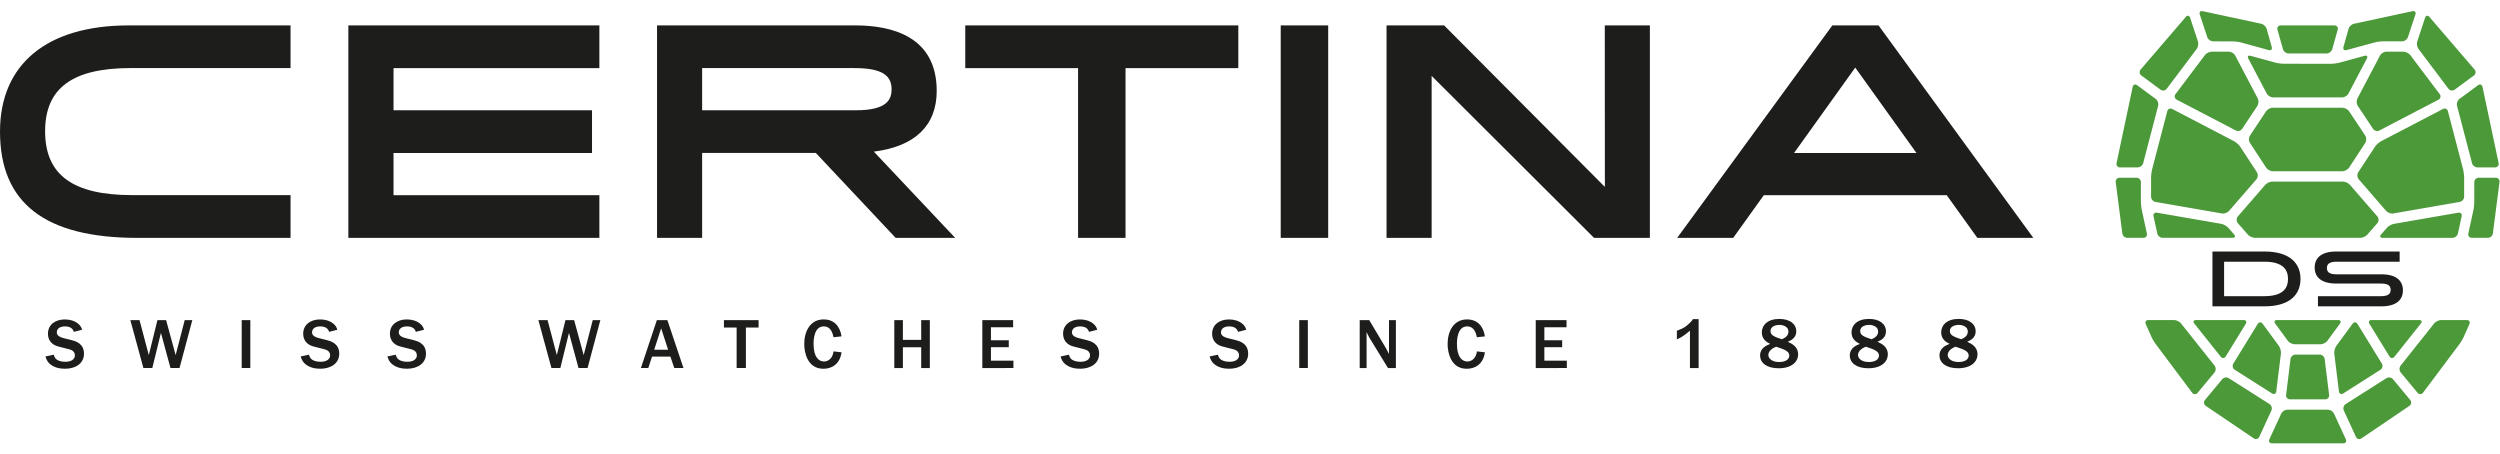 <svg xmlns="http://www.w3.org/2000/svg" height="454" viewBox="0 -.047 285.331 49.38" width="2500"><path d="m264.552 32.537h7.219c.895 0 1.08-.341 1.08-.724 0-.385-.185-.716-1.08-.716h-5.14c-1.77 0-2.453-.795-2.453-1.832 0-1.02.683-1.825 2.454-1.825h7.245v1.165h-7.219c-.895 0-1.081.338-1.081.722 0 .385.186.715 1.081.715h5.139c1.772 0 2.454.796 2.454 1.833 0 1.02-.682 1.823-2.454 1.823h-7.245zm-10.71-3.933v3.933h4.6c2.088 0 2.694-.885 2.694-1.968 0-1.081-.606-1.965-2.693-1.965zm-1.33-1.163h5.94c2.954 0 4.11 1.403 4.11 3.128 0 1.727-1.156 3.129-4.11 3.129h-5.94z" fill="#1d1d1b"></path><path d="m268.219 19.843a1.272 1.272 0 0 0 -.84-.385h-8.014c-.278 0-.656.173-.84.385l-3.113 3.592a.607.607 0 0 0 0 .77l1.125 1.289c.185.212.563.385.84.385h11.99c.279 0 .656-.173.84-.385l1.125-1.289a.606.606 0 0 0 .001-.77l-3.115-3.592zm-.094-8.385c-.156-.234-.51-.425-.789-.425h-7.928c-.278 0-.633.191-.788.425l-1.82 2.742a.844.844 0 0 0 -.002.854l1.831 2.798c.155.235.508.427.785.427h7.918c.278 0 .632-.192.786-.427l1.83-2.798a.846.846 0 0 0 -.002-.854l-1.819-2.74zm-.827-1.606c.28 0 .613-.203.744-.453l2.093-3.977c.13-.248.018-.392-.25-.32l-2.883.785a4.579 4.579 0 0 1 -.992.132l-5.368-.01a4.487 4.487 0 0 1 -.992-.137l-2.79-.767c-.27-.074-.382.07-.25.319l2.093 3.975c.133.25.467.453.745.453zm-1.756-5.014a.712.712 0 0 0 .644-.493l.621-2.214c.076-.273-.089-.495-.366-.495h-6.139c-.279 0-.442.222-.367.495l.623 2.214a.713.713 0 0 0 .645.493zm-10.426.247c-.131-.25-.466-.454-.744-.454h-1.92c-.278 0-.643.184-.812.409l-3.34 4.433a.417.417 0 0 0 .142.642l6.733 3.51a.58.58 0 0 0 .731-.19l1.728-2.603a.95.95 0 0 0 .042-.879zm-7.183 6.094c-.248-.13-.509-.01-.579.262l-1.716 6.57a4.81 4.81 0 0 0 -.13 1.01v2.159a.63.63 0 0 0 .497.6l7.58 1.315c.273.049.647-.086.83-.299l3.117-3.595a.717.717 0 0 0 .055-.812l-1.888-2.882a2.312 2.312 0 0 0 -.73-.662zm-1.753 11.831c-.274-.047-.449.14-.389.415l.425 1.952c.06.275.338.502.615.502h7.983c.279 0 .355-.172.171-.385l-.647-.741a1.66 1.66 0 0 0 -.833-.473zm-1.833-3.476a.511.511 0 0 0 -.505-.515h-1.93a.438.438 0 0 0 -.439.51l.752 5.84c.037.28.294.51.572.51h1.832c.279 0 .458-.227.398-.503l-.572-2.654a5.664 5.664 0 0 1 -.108-1.018zm-.426-11.071c-.225-.166-.456-.076-.515.2l-1.835 8.674c-.059.277.121.504.4.504h2.004a.696.696 0 0 0 .635-.498l1.704-6.522a.817.817 0 0 0 -.28-.8zm6.045-7.698c-.089-.267-.311-.312-.493-.1l-5.152 6a.467.467 0 0 0 .076.689l2.184 1.613a.52.52 0 0 0 .717-.107l3.405-4.522c.17-.224.236-.626.148-.895zm4.876 2.697c.277 0 .725.062.992.136l3.097.853c.268.075.425-.088.348-.36l-.575-2.048a.93.93 0 0 0 -.632-.6l-6.67-1.431c-.273-.059-.423.112-.334.38l.85 2.572a.756.756 0 0 0 .666.49zm15.997 9.973c.155.235.485.32.731.19l6.734-3.51a.416.416 0 0 0 .142-.642l-3.341-4.433a1.152 1.152 0 0 0 -.814-.408h-1.917c-.279 0-.613.204-.744.453l-2.563 4.868c-.132.249-.11.645.043.88zm.937 1.41a2.298 2.298 0 0 0 -.73.663l-1.889 2.88a.719.719 0 0 0 .054.813l3.117 3.595c.185.212.56.348.833.299l7.577-1.315a.629.629 0 0 0 .5-.6v-2.159c0-.282-.06-.737-.13-1.011l-1.717-6.57c-.071-.271-.333-.39-.58-.261zm1.462 9.436c-.274.047-.648.26-.832.471l-.647.741c-.184.213-.106.387.171.387h7.984a.663.663 0 0 0 .614-.503l.426-1.952c.06-.275-.114-.462-.388-.414zm9.665-5.261a.512.512 0 0 0 -.506.515l-.006 2.249c-.001.282-.05.738-.111 1.015l-.562 2.578c-.06.275.119.502.397.502h1.833c.278 0 .534-.23.57-.51l.755-5.84a.437.437 0 0 0 -.44-.51h-1.93zm1.872-1.18c.277 0 .457-.226.398-.503l-1.835-8.673c-.058-.277-.29-.367-.515-.202l-2.115 1.56c-.225.165-.35.525-.278.798l1.705 6.524c.07.272.357.496.635.496zm-5.328-8.98a.519.519 0 0 0 .716.107l2.184-1.614a.465.465 0 0 0 .078-.687l-5.152-6.002c-.182-.212-.405-.167-.493.102l-.885 2.677c-.09.269-.024.67.146.894l3.406 4.524zm-8.444-5.276a4.58 4.58 0 0 1 .993-.132h2.164c.278 0 .578-.22.667-.488l.85-2.571c.088-.269-.061-.44-.334-.381l-6.668 1.432c-.272.058-.558.328-.634.6l-.576 2.048c-.075.27.08.435.35.36zm-9.93 41.909a.863.863 0 0 0 -.718.464l-1.342 2.91c-.117.257.014.466.292.466h8.136c.277 0 .41-.209.292-.465l-1.34-2.911a.863.863 0 0 0 -.72-.464zm.916-6.288a.592.592 0 0 0 -.568.51l-.501 4.087a.44.44 0 0 0 .442.508h4.022c.278 0 .477-.23.443-.508l-.506-4.088a.591.591 0 0 0 -.567-.509zm2.845-1.179c.278 0 .641-.185.808-.41l1.423-1.942c.167-.226.075-.411-.202-.411h-6.979c-.279 0-.37.185-.204.41l1.423 1.942c.166.226.53.411.807.411zm-5.527 5.611c.236.15.456.043.491-.236l.528-4.28a1.5 1.5 0 0 0 -.24-.921l-1.844-2.51c-.166-.225-.422-.217-.57.025l-2.775 4.516a.52.52 0 0 0 .16.707l4.25 2.7zm-8.673-8.374c-.28 0-.363.18-.19.4l3.007 3.777c.175.22.438.204.585-.037l2.275-3.705c.149-.24.041-.435-.236-.435zm3.742 6.635a.595.595 0 0 0 -.753.12l-1.962 2.366a.455.455 0 0 0 .095.678l5.47 3.703a.42.42 0 0 0 .634-.18l1.38-2.996a.603.603 0 0 0 -.214-.737zm-5.44-6.236c-.174-.22-.546-.4-.822-.4h-2.914c-.277 0-.411.21-.297.468l.629 1.407c.113.258.345.652.513.877l4.145 5.536c.169.224.453.231.633.015l1.92-2.315a.657.657 0 0 0 .009-.791zm18.011 7.739c.034.279.255.386.492.236l4.247-2.699a.52.52 0 0 0 .161-.707l-2.775-4.516c-.147-.242-.403-.25-.57-.024l-1.842 2.508a1.5 1.5 0 0 0 -.24.922zm9.351-7.739c.175-.22.09-.4-.187-.4h-5.442c-.277 0-.385.197-.237.435l2.276 3.705c.146.242.41.258.585.038zm-8.58 9.19a.603.603 0 0 0 -.213.737l1.38 2.996a.419.419 0 0 0 .634.181l5.468-3.705a.454.454 0 0 0 .095-.677l-1.962-2.366a.595.595 0 0 0 -.754-.12zm8.205-1.287c.179.216.462.208.631-.015l4.145-5.537c.169-.225.401-.618.515-.876l.626-1.407c.115-.258-.018-.468-.296-.468h-2.911c-.278 0-.649.18-.824.4l-3.815 4.796a.656.656 0 0 0 .01.792l1.92 2.315z" fill="#4c993a"></path><path d="m224.593 36.575c0-.59-.648-.763-1.033-.763-.261 0-1.016.091-1.016.706 0 .46.401.648 1.295.934.286-.131.753-.345.753-.877m-2.295 2.67c0 .362.362.805 1.238.805.804 0 1.156-.36 1.156-.73 0-.474-.459-.68-1.5-1.017-.689.264-.894.657-.894.943m-.745-2.571c0-.83.655-1.543 2-1.543 1.213 0 1.934.583 1.934 1.419 0 .745-.581 1.016-.967 1.189.458.21 1.18.556 1.18 1.432 0 .82-.705 1.591-2.222 1.591-1.343 0-2.12-.598-2.12-1.467s.785-1.171 1.154-1.311c-.336-.173-.959-.492-.959-1.31m-7.195-.1c0-.59-.648-.763-1.034-.763-.261 0-1.016.091-1.016.706 0 .46.402.648 1.295.934.287-.131.755-.345.755-.877m-2.295 2.67c0 .362.361.805 1.237.805.803 0 1.155-.36 1.155-.73 0-.474-.458-.68-1.498-1.017-.69.264-.894.657-.894.943m-.745-2.571c0-.83.655-1.543 1.999-1.543 1.212 0 1.933.583 1.933 1.419 0 .745-.58 1.016-.967 1.189.46.21 1.18.556 1.18 1.432 0 .82-.704 1.591-2.22 1.591-1.345 0-2.123-.598-2.123-1.467s.787-1.171 1.155-1.311c-.336-.173-.957-.492-.957-1.31m-7.197-.1c0-.59-.648-.763-1.033-.763-.262 0-1.016.091-1.016.706 0 .46.401.648 1.295.934.286-.131.754-.345.754-.877m-2.295 2.67c0 .362.361.805 1.238.805.803 0 1.154-.36 1.154-.73 0-.474-.457-.68-1.499-1.017-.687.264-.893.657-.893.943m-.745-2.571c0-.83.655-1.543 2-1.543 1.212 0 1.933.583 1.933 1.419 0 .745-.582 1.016-.967 1.189.459.21 1.18.556 1.18 1.432 0 .82-.705 1.591-2.221 1.591-1.343 0-2.122-.598-2.122-1.467s.785-1.171 1.154-1.311c-.335-.173-.957-.492-.957-1.31m-7.868-1.517c-.08.139-.156.254-.442.516-.5.459-.664.524-1.385.804v.982c.295-.122.689-.295 1.492-.982v4.259h.99v-5.58zm-17.935 5.578v-5.466h3.515v.81h-2.532v1.484h2.034v.795h-2.034v1.532h2.566v.844zm-5.798-1.795c-.212 1.443-1.205 1.878-2.074 1.878-1.835 0-2.187-1.878-2.187-2.82 0-1.418.656-2.812 2.221-2.812 1.164 0 1.843.739 2.04 1.935l-.917.099c-.1-.435-.288-1.238-1.115-1.238-1.098 0-1.164 1.5-1.164 1.99 0 1.567.624 2.017 1.197 2.017.515 0 1-.409 1.082-1.155zm-10.163 1.795h-.901l-2.14-3.491c-.057-.09-.253-.51-.303-.607v4.098h-.786v-5.466h1.09l1.917 3.22c.017.04.148.277.337.639v-3.86h.786zm-11.032-5.466h.984v5.465h-.984zm-9.279 3.942c.05.196.148.549.64.705.27.089.5.105.68.105.91 0 1.09-.474 1.09-.72 0-.516-.426-.647-.672-.714l-1.221-.311c-.795-.205-1.18-.762-1.18-1.459 0-1.032.836-1.63 1.933-1.63.542 0 1.074.14 1.5.475.328.263.41.525.46.705l-.935.238c-.066-.189-.23-.623-1.008-.623-.753 0-.942.402-.942.68 0 .427.483.582.762.655l.926.23c.466.124 1.417.385 1.417 1.557 0 1.08-.926 1.713-2.17 1.713-.657 0-1.23-.156-1.68-.516-.37-.296-.468-.631-.55-.885zm-17.008 0c.05.196.147.549.64.705.27.089.5.105.68.105.91 0 1.09-.474 1.09-.72 0-.516-.427-.647-.673-.714l-1.221-.311c-.795-.205-1.18-.762-1.18-1.459 0-1.032.836-1.63 1.934-1.63.54 0 1.073.14 1.5.475.328.263.41.525.458.705l-.933.238c-.065-.189-.23-.623-1.008-.623-.754 0-.942.402-.942.68 0 .427.482.582.76.655l.927.23c.468.124 1.418.385 1.418 1.557 0 1.08-.925 1.713-2.172 1.713-.655 0-1.228-.156-1.68-.516-.368-.296-.467-.631-.548-.885zm-9.882 1.524v-5.466h3.515v.81h-2.532v1.484h2.034v.795h-2.034v1.532h2.566v.844zm-5.992 0h-.984v-2.369h-2.09v2.369h-.982v-5.466h.982v2.252h2.09v-2.252h.984zm-10.073-1.796c-.212 1.443-1.205 1.878-2.073 1.878-1.835 0-2.188-1.878-2.188-2.82 0-1.418.656-2.812 2.22-2.812 1.165 0 1.844.739 2.041 1.935l-.917.099c-.099-.435-.288-1.238-1.115-1.238-1.098 0-1.164 1.5-1.164 1.99 0 1.567.624 2.017 1.198 2.017.515 0 .998-.409 1.08-1.155zm-11.977 1.795v-4.623h-1.45v-.842h3.958v.842h-1.45v4.623zm-7.82-2.09-.794-2.442-.795 2.442zm1.753 2.09h-1.049l-.442-1.303h-2.098l-.426 1.303h-.844l1.82-5.465h1.204zm-10.946 0h-1.033l-1.089-4.015-.985 4.015h-1.016l-1.491-5.465h1.05l1.056 3.99.984-3.99h.991l1.09 3.99 1.033-3.99h.868zm-21.893-1.524c.05.196.147.549.638.705.272.089.502.105.682.105.908 0 1.088-.474 1.088-.72 0-.516-.425-.647-.67-.714l-1.222-.311c-.795-.205-1.18-.762-1.18-1.459 0-1.032.836-1.63 1.934-1.63.54 0 1.073.14 1.5.475.328.263.41.525.458.705l-.933.238c-.067-.189-.23-.623-1.01-.623-.752 0-.94.402-.94.68 0 .427.482.582.76.655l.927.23c.468.124 1.418.385 1.418 1.557 0 1.08-.927 1.713-2.172 1.713-.655 0-1.228-.156-1.68-.516-.368-.296-.467-.631-.548-.885zm-9.9 0c.05.196.148.549.64.705.27.089.5.105.68.105.91 0 1.09-.474 1.09-.72 0-.516-.426-.647-.672-.714l-1.221-.311c-.795-.205-1.18-.762-1.18-1.459 0-1.032.836-1.63 1.934-1.63.541 0 1.073.14 1.5.475.327.263.408.525.458.705l-.933.238c-.066-.189-.23-.623-1.009-.623-.754 0-.941.402-.941.68 0 .427.482.582.761.655l.926.23c.466.124 1.418.385 1.418 1.557 0 1.08-.927 1.713-2.172 1.713-.655 0-1.23-.156-1.68-.516-.368-.296-.467-.631-.548-.885l.95-.205zm-7.68-3.942h.983v5.465h-.984zm-7.097 5.466h-1.033l-1.09-4.015-.984 4.015h-1.016l-1.491-5.465h1.049l1.057 3.99.984-3.99h.991l1.09 3.99 1.033-3.99h.868zm-14.354-1.523c.05.196.147.549.639.705.271.089.501.105.681.105.91 0 1.09-.474 1.09-.72 0-.516-.426-.647-.673-.714l-1.22-.311c-.796-.205-1.18-.762-1.18-1.459 0-1.032.835-1.63 1.933-1.63.541 0 1.074.14 1.5.475.327.263.41.525.459.705l-.934.238c-.065-.189-.23-.623-1.009-.623-.754 0-.941.402-.941.68 0 .427.482.582.761.655l.926.23c.468.124 1.418.385 1.418 1.557 0 1.08-.926 1.713-2.171 1.713-.657 0-1.229-.156-1.68-.516-.369-.296-.468-.631-.549-.885zm205.607-32.767 6.796 9.479.193.27h-13.973l.193-.27zm13.936 19.436h6.389l-17.666-24.251h-5.272l-17.709 24.25h6.393l3.494-4.872h20.874l3.496 4.872zm-210.751-19.381h18.232v-4.87h-18.462c-9.342 0-14.698 4.414-14.698 12.125 0 8.16 5.134 12.126 15.695 12.126h17.465v-4.881h-18.079c-6.777 0-9.933-2.315-9.933-7.284 0-4.925 3.107-7.217 9.78-7.217m65.207.004h17.357c2.99 0 4.267.721 4.267 2.414 0 1.116-.457 2.397-4.031 2.397h-17.593zm19.597 9.532c4.696-.586 7.176-2.976 7.176-6.926 0-6.184-5.055-7.479-9.295-7.479h-22.625v24.252h5.147v-9.697h12.975l9.114 9.697h6.793zm-31.325-9.528v-4.877h-28.65v24.252h28.65v-4.873h-23.494v-4.816h22.654v-4.879h-22.654v-4.807zm41.76-4.877v4.874h12.874v19.376h5.418v-19.376h12.872v-4.874zm72.99 0 .01 18.434-18.347-18.434h-6.572v24.25h5.147v-18.488l18.54 18.49h6.369v-24.252h-5.148zm-36.987 24.252h5.419v-24.252h-5.419z" fill="#1d1d1b"></path></svg>